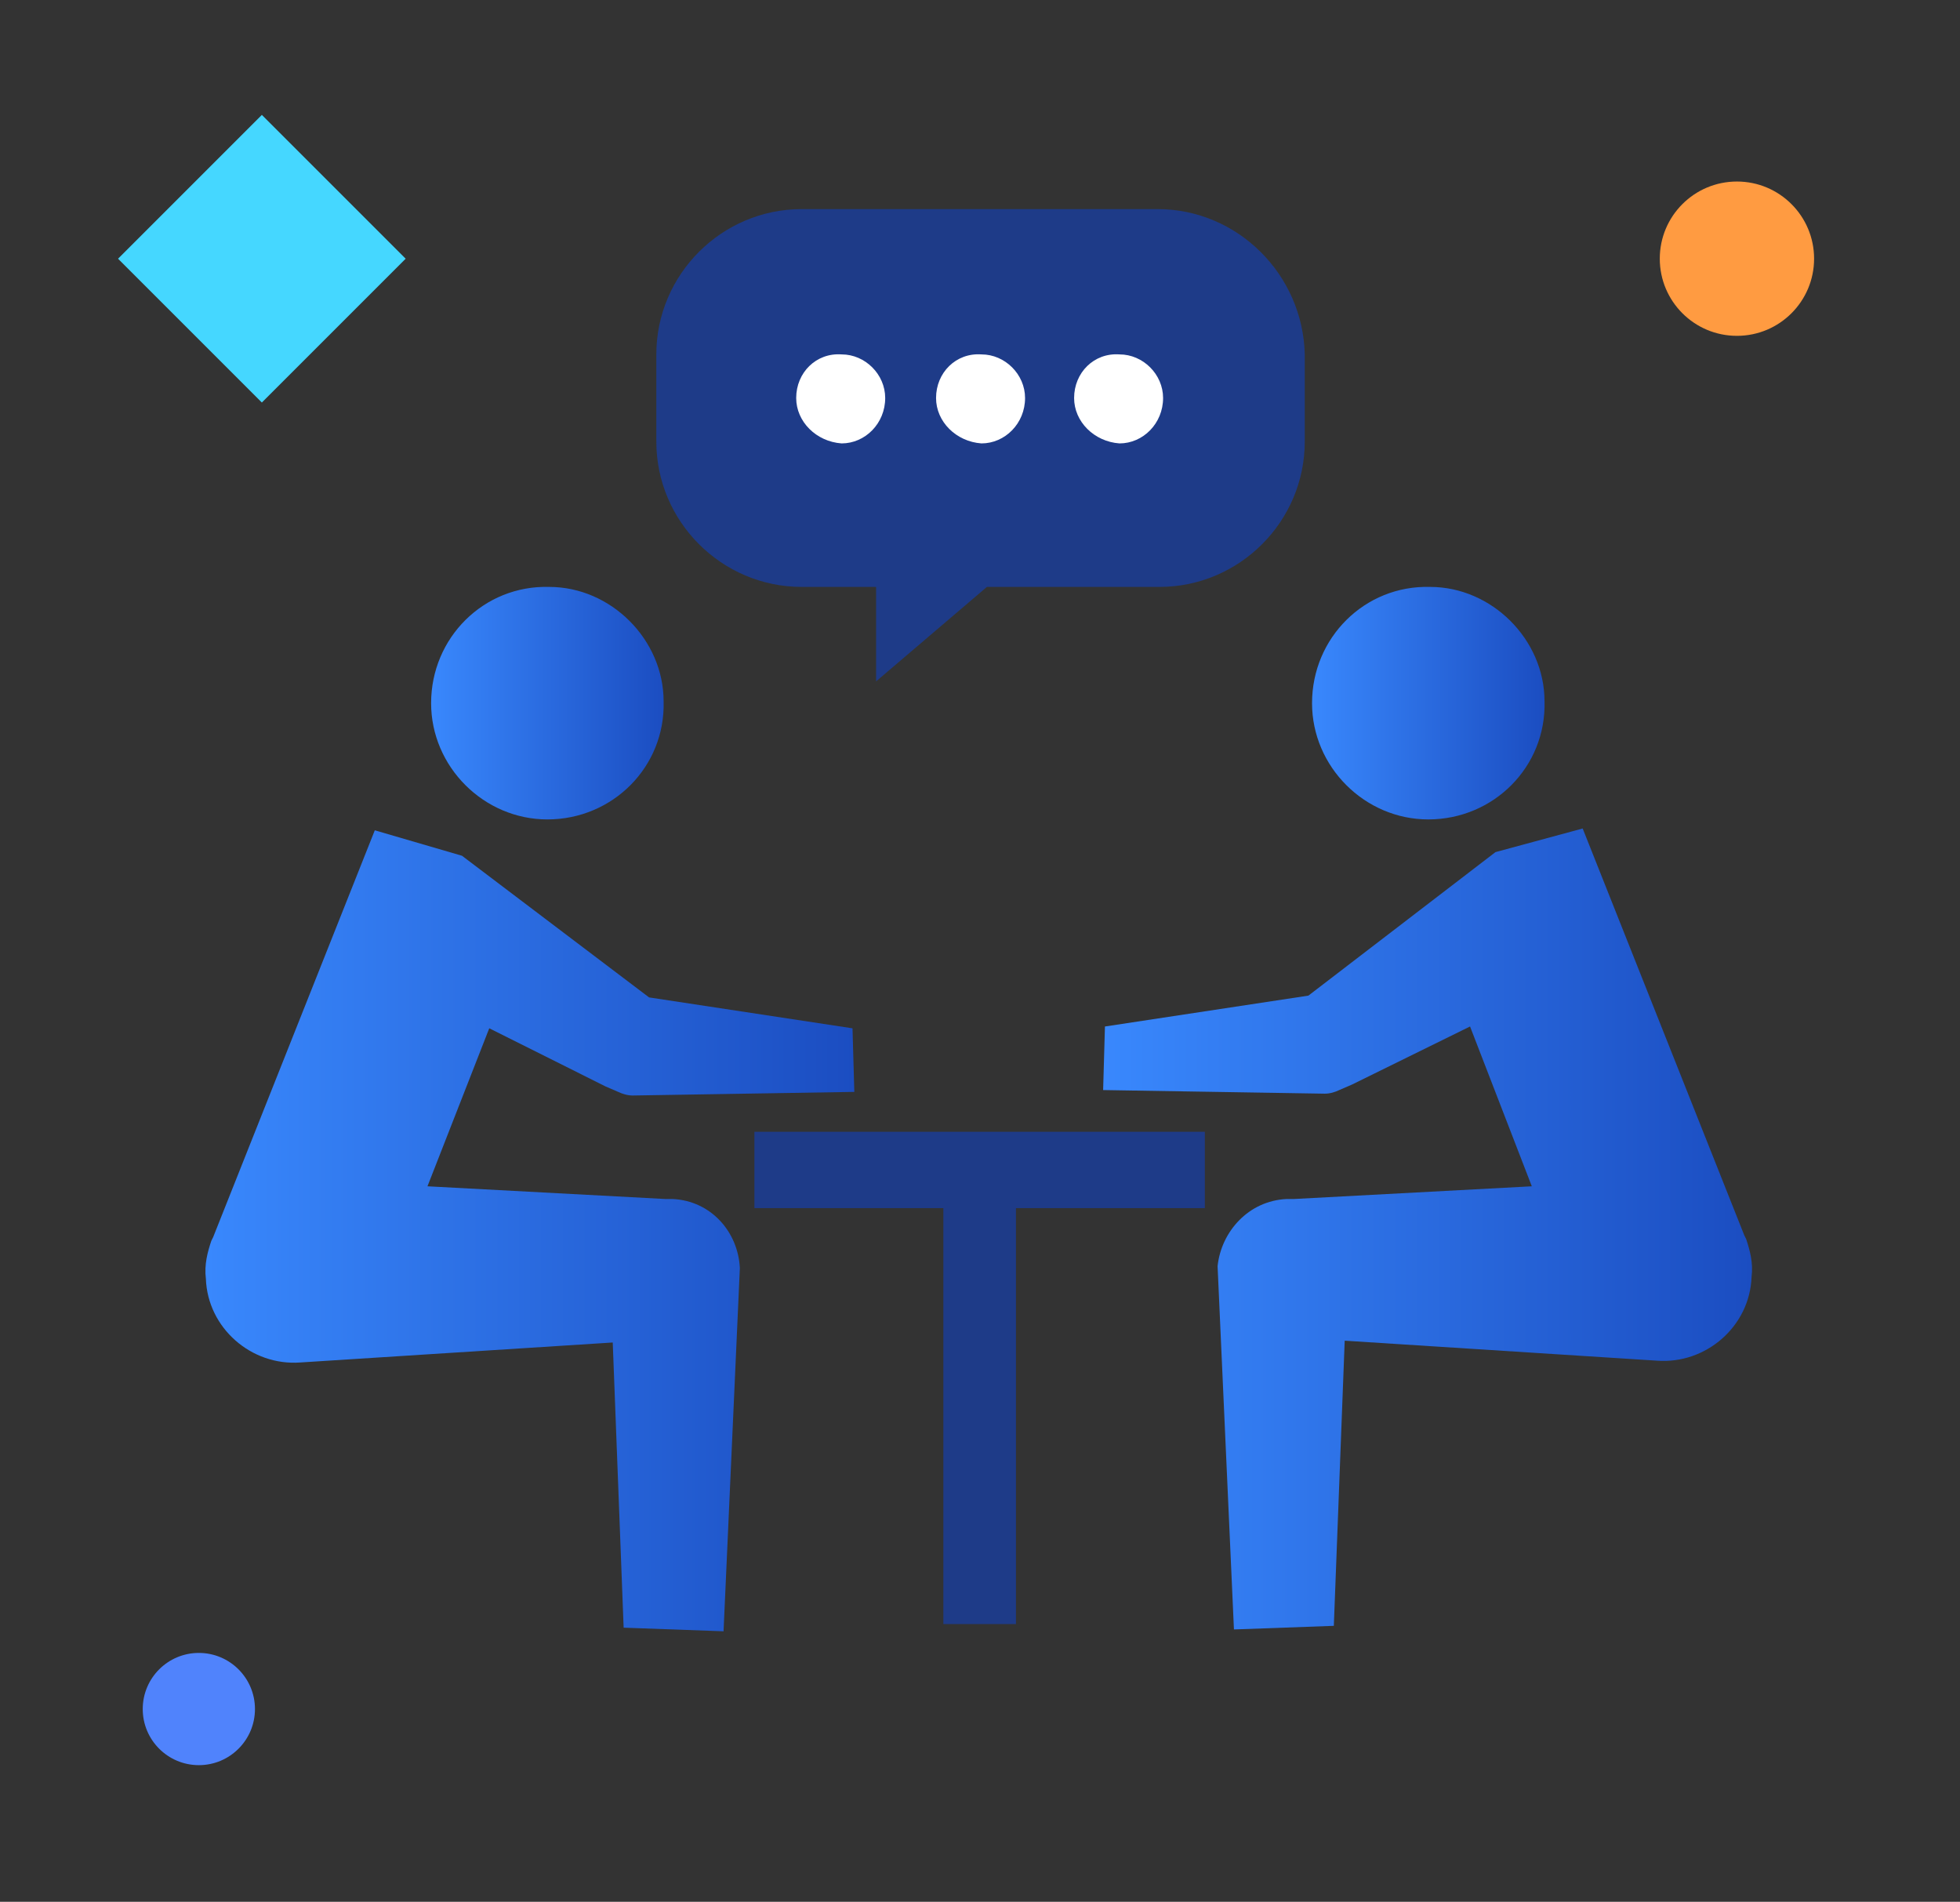 <?xml version="1.0" encoding="utf-8"?>
<!-- Generator: Adobe Illustrator 16.0.0, SVG Export Plug-In . SVG Version: 6.00 Build 0)  -->
<!DOCTYPE svg PUBLIC "-//W3C//DTD SVG 1.1//EN" "http://www.w3.org/Graphics/SVG/1.1/DTD/svg11.dtd">
<svg version="1.1" id="Layer_1" xmlns="http://www.w3.org/2000/svg" xmlns:xlink="http://www.w3.org/1999/xlink" x="0px" y="0px"
	 width="79.08px" height="76.73px" viewBox="0 0 79.08 76.73" enable-background="new 0 0 79.08 76.73" xml:space="preserve">
<rect x="0" y="0" width="79.08" height="76.73" fill="#333333" stroke="none"/>
<g>
	<circle fill="#FF9B41" cx="1437.072" cy="-1034.21" r="3.081"/>
	<circle fill="#5083FC" cx="1450.423" cy="-985.193" r="2.241"/>
	
		<rect x="1381.203" y="-1001.291" transform="matrix(0.707 -0.707 0.707 0.707 1110.739 687.425)" fill="#45D7FF" width="8.123" height="8.123"/>
	<path fill="#1E3B88" d="M1416.906-1029.915c-2.521,0-4.108,1.587-4.108,4.107h-4.108c-0.373,0-0.651,0.28-0.651,0.654v6.814
		c0,0.374,0.28,0.653,0.651,0.653h21.661c0.373,0,0.653-0.279,0.653-0.653v-6.814c0-0.374-0.28-0.654-0.653-0.654h-4.106
		c0-2.521-1.587-4.107-4.107-4.107C1422.413-1029.915,1416.906-1029.915,1416.906-1029.915z"/>
	
		<linearGradient id="SVGID_1_" gradientUnits="userSpaceOnUse" x1="1955.419" y1="1197.496" x2="1991.421" y2="1197.496" gradientTransform="matrix(1.25 0 0 1.25 -1047.129 -2492.148)">
		<stop  offset="9.621400e-04" style="stop-color:#3988FD"/>
		<stop  offset="1" style="stop-color:#1B4DC1"/>
	</linearGradient>
	<path fill="url(#SVGID_1_)" d="M1401.688-1021.511c-2.521,0-4.481,1.961-4.481,4.479v43.509c0,2.521,1.961,4.481,4.481,4.481
		h24.089c-1.027-1.773-1.589-3.828-1.589-5.977c0-6.629,5.416-12.044,12.046-12.044c2.146,0,4.199,0.561,5.976,1.587v-31.559
		c0-2.521-2.054-4.48-4.48-4.48h-3.733v3.733c0,1.215-1.027,2.241-2.241,2.241h-24.089c-1.213,0-2.24-1.026-2.24-2.241v-3.733
		h-3.734v0.003H1401.688z"/>
	<circle fill="#73D7FB" cx="1436.138" cy="-975.016" r="9.337"/>
	<path fill="#FFFFFF" d="M1440.62-979.498c0.373,0,0.746,0.093,1.026,0.373c0.561,0.562,0.467,1.309,0.094,1.773l-5.229,6.63
		c-0.374,0.56-1.214,0.651-1.772,0.279l-4.668-3.269c-0.653-0.374-0.747-1.308-0.28-1.868c0.467-0.56,1.308-0.747,1.867-0.279
		l3.642,2.613l4.481-5.694C1439.966-979.311,1440.246-979.498,1440.62-979.498L1440.62-979.498z"/>
	
		<line fill="none" stroke="#FFFFFF" stroke-width="3" stroke-linecap="round" stroke-miterlimit="10" x1="1406.915" y1="-1006.293" x2="1433.991" y2="-1006.293"/>
	
		<line fill="none" stroke="#FFFFFF" stroke-width="3" stroke-linecap="round" stroke-miterlimit="10" x1="1406.915" y1="-998.171" x2="1433.991" y2="-998.171"/>
	
		<line fill="none" stroke="#FFFFFF" stroke-width="3" stroke-linecap="round" stroke-miterlimit="10" x1="1406.915" y1="-989.955" x2="1421.947" y2="-989.955"/>
</g>
<circle fill="#FF9B41" cx="70.08" cy="10.437" r="3.113"/>
<circle fill="#5083FC" cx="8.023" cy="68.954" r="2.264"/>
<rect x="6.46" y="6.333" transform="matrix(-0.707 0.707 -0.707 -0.707 25.412 10.348)" fill="#45D7FF" width="8.207" height="8.207"/>
<g>
	<path fill="#1E3B88" d="M46.707,8.437H32.344c-3.224,0-5.863,2.638-5.863,5.862v3.518c0,3.225,2.639,5.863,5.863,5.863h3.004v3.811
		l4.471-3.811h6.962c3.224,0,5.862-2.638,5.862-5.863V14.3C52.57,11.075,49.931,8.437,46.707,8.437z"/>
	<g>
		<path fill="#FFFFFF" d="M32.124,16.058c0-1.026,0.806-1.832,1.832-1.759c0.953,0,1.759,0.806,1.759,1.759
			c0,1.026-0.806,1.832-1.759,1.832C32.93,17.817,32.124,17.011,32.124,16.058"/>
		<path fill="#FFFFFF" d="M37.767,16.058c0-1.026,0.806-1.832,1.832-1.759c0.952,0,1.759,0.806,1.759,1.759
			c0,1.026-0.807,1.832-1.759,1.832C38.573,17.817,37.767,17.011,37.767,16.058"/>
		<path fill="#FFFFFF" d="M43.337,16.058c0-1.026,0.806-1.832,1.831-1.759c0.953,0,1.759,0.806,1.759,1.759
			c0,1.026-0.806,1.832-1.759,1.832C44.143,17.817,43.337,17.011,43.337,16.058"/>
	</g>
	<linearGradient id="SVGID_2_" gradientUnits="userSpaceOnUse" x1="52.937" y1="28.369" x2="62.318" y2="28.369">
		<stop  offset="9.621400e-04" style="stop-color:#3988FD"/>
		<stop  offset="1" style="stop-color:#1B4DC1"/>
	</linearGradient>
	<path fill="url(#SVGID_2_)" d="M52.937,28.37c0-2.638,2.125-4.763,4.763-4.69c2.492,0,4.617,2.125,4.617,4.617
		c0.073,2.638-2.052,4.764-4.69,4.764C55.062,33.06,52.937,30.935,52.937,28.37"/>
	<linearGradient id="SVGID_3_" gradientUnits="userSpaceOnUse" x1="17.394" y1="28.369" x2="26.776" y2="28.369">
		<stop  offset="9.621400e-04" style="stop-color:#3988FD"/>
		<stop  offset="1" style="stop-color:#1B4DC1"/>
	</linearGradient>
	<path fill="url(#SVGID_3_)" d="M17.394,28.37c0-2.638,2.125-4.763,4.764-4.69c2.492,0,4.617,2.125,4.617,4.617
		c0.073,2.638-2.052,4.764-4.69,4.764C19.519,33.06,17.394,30.935,17.394,28.37"/>
	<g>
		<linearGradient id="SVGID_4_" gradientUnits="userSpaceOnUse" x1="8.287" y1="49.659" x2="34.469" y2="49.659">
			<stop  offset="9.621400e-04" style="stop-color:#3988FD"/>
			<stop  offset="1" style="stop-color:#1B4DC1"/>
		</linearGradient>
		<path fill="url(#SVGID_4_)" d="M27.141,48.376h-0.294l-9.6-0.513l2.493-6.375l4.689,2.345l0.513,0.221
			c0.147,0.072,0.367,0.146,0.587,0.146l8.94-0.146l-0.073-2.565l-8.208-1.247l-7.548-5.715L15.122,33.5L8.6,49.915l-0.073,0.146
			c-0.147,0.44-0.293,0.954-0.22,1.538c0.073,1.979,1.832,3.519,3.811,3.372l12.604-0.806l0.44,11.506l4.031,0.146l0.658-14.656
			C29.778,49.694,28.68,48.449,27.141,48.376z"/>
		<linearGradient id="SVGID_5_" gradientUnits="userSpaceOnUse" x1="44.508" y1="49.586" x2="70.689" y2="49.586">
			<stop  offset="9.621400e-04" style="stop-color:#3988FD"/>
			<stop  offset="1" style="stop-color:#1B4DC1"/>
		</linearGradient>
		<path fill="url(#SVGID_5_)" d="M51.91,48.376h0.293l9.601-0.513l-2.492-6.448l-4.764,2.344l-0.513,0.221
			c-0.146,0.074-0.366,0.146-0.586,0.146l-8.941-0.146l0.073-2.564l8.209-1.246l7.548-5.79l3.518-0.953l6.521,16.414l0.074,0.147
			c0.146,0.44,0.293,0.953,0.219,1.539c-0.072,1.979-1.831,3.519-3.811,3.372l-12.604-0.807l-0.439,11.505l-4.03,0.146l-0.66-14.657
			C49.272,49.694,50.371,48.449,51.91,48.376z"/>
	</g>
	<rect x="30.438" y="45.664" fill="#1E3B88" width="18.174" height="3.079"/>
	<rect x="38.061" y="46.764" fill="#1E3B88" width="2.93" height="18.761"/>
</g>
</svg>
